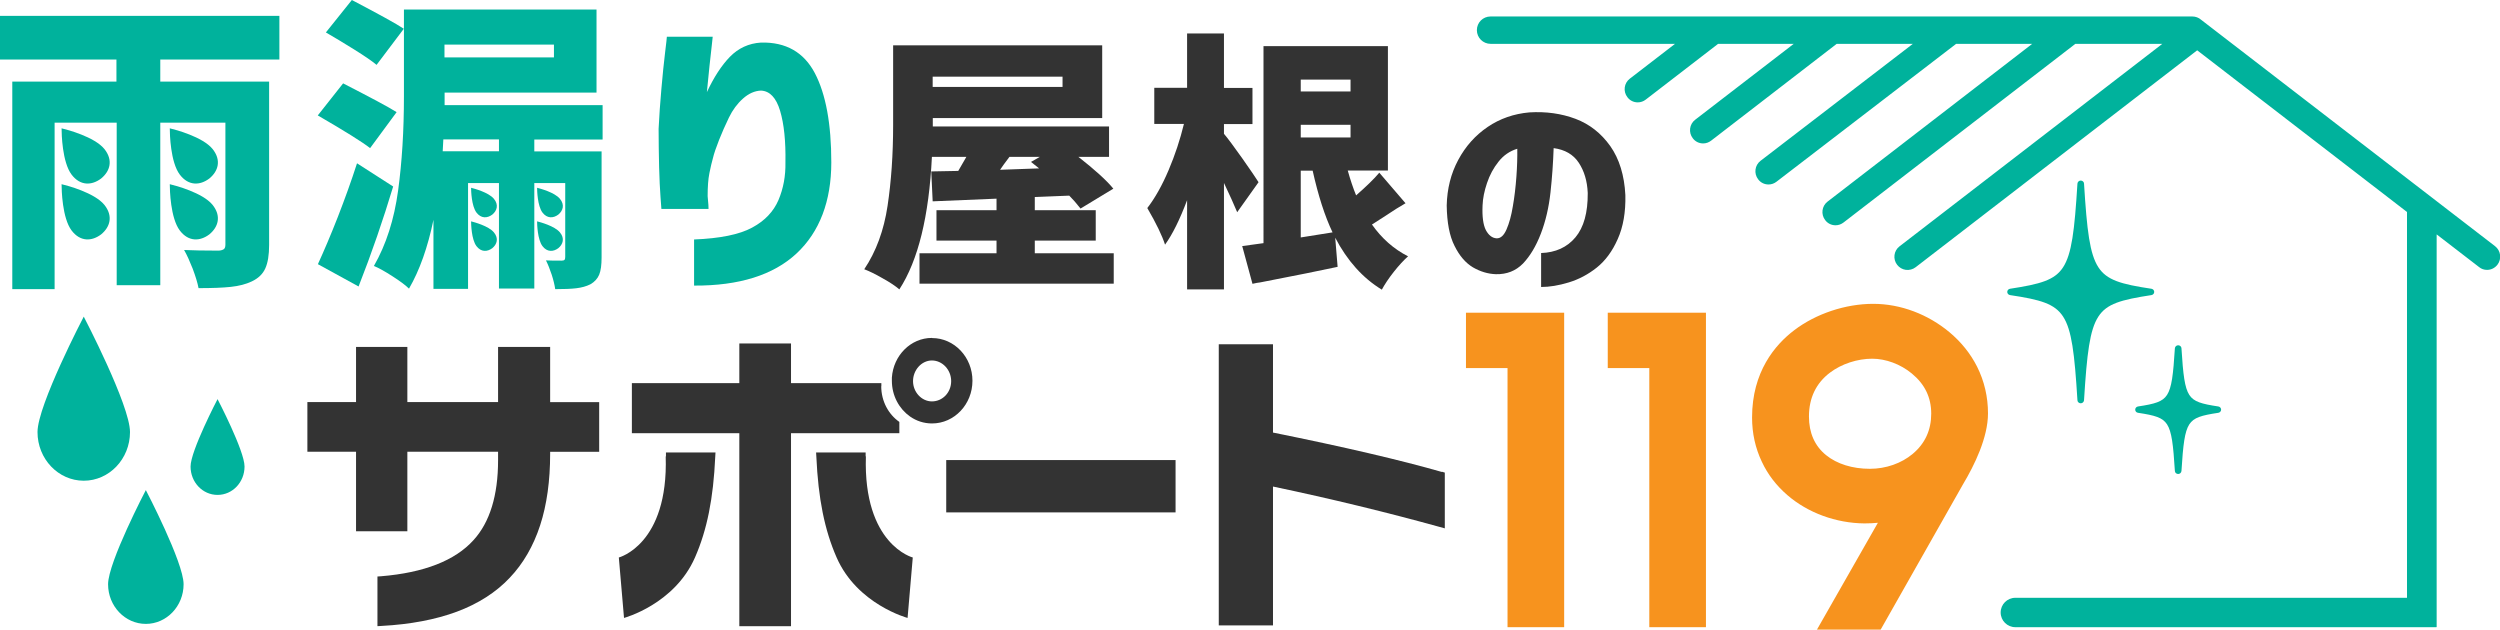 <?xml version="1.0" encoding="UTF-8"?>
<svg id="_レイヤー_2" data-name="レイヤー 2" xmlns="http://www.w3.org/2000/svg" viewBox="0 0 197.31 49.71">
  <defs>
    <style>
      .cls-1 {
        fill: #333;
      }

      .cls-1, .cls-2, .cls-3 {
        stroke-width: 0px;
      }

      .cls-2 {
        fill: #f7931e;
      }

      .cls-3 {
        fill: #00b29c;
      }
    </style>
  </defs>
  <g id="_デザイン" data-name="デザイン">
    <g>
      <g>
        <path class="cls-3" d="M196.67,19.75L173.46,1.87c-.12-.11-.28-.17-.46-.17h-55.38c-.38,0-.69.31-.69.69s.31.69.69.69h15.7l-4.47,3.45c-.28.22-.34.63-.12.91.13.17.32.25.52.25.14,0,.28-.04.4-.14l5.81-4.48h7.24l-8.68,6.69c-.28.22-.34.63-.12.91.13.17.32.25.52.25.14,0,.28-.04.4-.14l10.02-7.72h7.29l-12.93,9.93c-.28.22-.34.63-.12.91.13.17.32.25.52.25.14,0,.28-.04.4-.14l14.15-10.86s.07-.06.1-.1h7.31l-17.06,13.14c-.28.22-.34.63-.12.91.13.17.32.25.52.25.14,0,.28-.04.4-.14l18.27-14.08s.07-.06.1-.1h8.17l-21.64,16.68c-.28.22-.34.63-.12.91.22.28.63.34.91.12l22.46-17.3,16.95,13.06s0,.05,0,.07v30.96h-31.3c-.42,0-.77.34-.77.77s.34.77.77.77h32.84v-31.39l3.98,3.06c.12.09.26.14.4.14.19,0,.39-.09.52-.25.22-.28.17-.69-.12-.91Z"/>
        <path class="cls-3" d="M192.29,49.5h-33.23c-.64,0-1.16-.52-1.16-1.16s.52-1.16,1.16-1.16h30.91v-30.45l-16.56-12.76-22.22,17.12c-.22.17-.49.24-.77.21-.28-.04-.52-.18-.69-.4-.35-.45-.27-1.11.19-1.46l20.74-15.98h-6.87s-.01.01-.02.02l-18.27,14.08c-.18.14-.4.22-.63.22-.33,0-.63-.15-.82-.41-.35-.45-.27-1.11.19-1.46l16.15-12.45h-6.01s-.01.01-.02.02l-14.15,10.86c-.18.14-.4.22-.63.22-.33,0-.63-.15-.82-.41-.35-.45-.27-1.11.19-1.46l12.02-9.23h-6.01l-9.91,7.64c-.18.14-.4.22-.63.22-.33,0-.63-.15-.82-.41-.35-.45-.27-1.11.19-1.46l7.78-5.99h-5.97l-5.71,4.4c-.18.14-.4.22-.63.22-.33,0-.63-.15-.82-.41-.35-.45-.27-1.11.19-1.46l3.57-2.75h-14.56c-.59,0-1.08-.48-1.08-1.08s.48-1.08,1.08-1.08h55.38c.26,0,.51.09.7.26l23.2,17.87c.45.35.54,1,.19,1.46-.2.26-.5.41-.82.41-.23,0-.45-.07-.63-.22l-3.35-2.58v30.98ZM159.06,47.96c-.21,0-.38.17-.38.38s.17.38.38.38h32.45v-31.79l4.6,3.55c.06.04.12.05.16.05.08,0,.16-.04.21-.1.09-.11.07-.28-.05-.37l-23.22-17.89h-.01s-.11-.09-.2-.09h-55.38c-.17,0-.3.13-.3.3s.13.3.3.3h16.84l-5.38,4.15c-.11.09-.13.25-.05.37.05.06.13.1.21.1.04,0,.1,0,.16-.05l5.92-4.56h8.52l-9.59,7.39c-.11.09-.13.25-.05.37.05.06.13.1.21.1.04,0,.1,0,.16-.05l10.12-7.8h8.57l-13.84,10.63c-.11.09-.13.25-.05.36.05.06.13.1.21.1.04,0,.1,0,.16-.05l14.15-10.86s.03-.02.04-.04l.12-.14h8.63l-17.96,13.84c-.11.09-.14.25-.05.37.05.06.13.1.21.1.04,0,.1,0,.16-.05l18.27-14.08s.03-.02.04-.04l.12-.14h9.49l-22.55,17.37c-.11.09-.14.25-.05.37.04.06.1.09.17.1.07,0,.14,0,.19-.05l22.7-17.49,17.36,13.38-.02.21s0,.03,0,.04v31.35h-31.69Z"/>
      </g>
      <g>
        <polygon class="cls-2" points="118.98 49.5 118.98 29.05 115.7 29.05 115.7 24.68 123.45 24.68 123.45 49.5 118.98 49.5"/>
        <polygon class="cls-2" points="130.17 49.5 130.17 29.05 126.89 29.05 126.89 24.68 134.64 24.68 134.64 49.5 130.17 49.5"/>
        <path class="cls-2" d="M143.39,49.71l4.82-8.45c-.32.03-.67.05-1.06.05h0c-2.24-.02-4.46-.83-6.08-2.23-.87-.75-1.55-1.63-2.02-2.64-.51-1.07-.77-2.24-.77-3.49,0-3.6,1.81-5.74,3.33-6.89,1.71-1.3,4.04-2.08,6.23-2.08s4.34.84,6.02,2.24c.93.78,1.66,1.69,2.18,2.72.57,1.14.86,2.38.86,3.69,0,1.9-1.07,4.09-1.97,5.59l-6.5,11.47h-5.04ZM147.77,28.31c-1.18,0-2.43.41-3.34,1.1-1.1.83-1.66,2-1.66,3.46,0,1.29.45,2.32,1.35,3.05.86.7,2.09,1.08,3.46,1.08,1.26,0,2.49-.43,3.38-1.18.97-.81,1.46-1.88,1.46-3.17s-.51-2.33-1.53-3.17c-.89-.74-2.06-1.17-3.13-1.17Z"/>
      </g>
      <g>
        <path class="cls-3" d="M14.49,46.11c0,1.73-1.34,3.13-2.98,3.13s-2.98-1.4-2.98-3.13,2.98-7.43,2.98-7.43c0,0,2.98,5.7,2.98,7.43Z"/>
        <path class="cls-3" d="M19.3,36.82c0,1.24-.95,2.24-2.13,2.24s-2.13-1-2.13-2.24,2.13-5.32,2.13-5.32c0,0,2.13,4.08,2.13,5.32Z"/>
        <path class="cls-3" d="M10.26,34.1c0,2.12-1.64,3.84-3.65,3.84s-3.65-1.72-3.65-3.84,3.65-9.11,3.65-9.11c0,0,3.65,6.99,3.65,9.11Z"/>
      </g>
      <path class="cls-3" d="M52.63,2.9h3.62s-.02.23-.07.65-.11.96-.18,1.62c-.07.66-.14,1.36-.21,2.1.55-1.17,1.15-2.1,1.82-2.79.67-.68,1.48-1.06,2.45-1.12,1.96-.05,3.38.76,4.25,2.41.87,1.66,1.3,4.01,1.3,7.05s-.92,5.49-2.75,7.19c-1.83,1.7-4.53,2.55-8.08,2.53v-3.64c2.04-.08,3.57-.39,4.57-.93,1.01-.54,1.7-1.27,2.09-2.18.39-.92.57-1.91.55-2.97.03-1.67-.11-3.03-.42-4.07-.31-1.04-.82-1.57-1.51-1.6-.5.02-.97.23-1.42.63-.45.4-.82.9-1.11,1.5-.29.6-.55,1.19-.78,1.77-.23.59-.4,1.07-.49,1.46-.08.27-.17.66-.27,1.15-.1.49-.14,1.1-.14,1.82.03.27.05.51.06.7,0,.19.01.3.01.31h-3.72s-.02-.33-.07-.94c-.05-.61-.08-1.4-.11-2.35-.02-.96-.04-1.97-.04-3.03.05-1,.12-2.05.22-3.16s.19-2.06.29-2.85c.1-.79.14-1.21.14-1.25Z"/>
      <path class="cls-1" d="M87.9,19.99v2.4h-15.33v-2.4h6.08v-1h-4.74v-2.4h4.74v-.91l-5.04.21-.11-2.36,2.13-.04.64-1.11h-2.72c-.23,4.68-1.08,8.17-2.57,10.46-.3-.26-.73-.55-1.31-.87-.57-.33-1.06-.57-1.46-.72.94-1.4,1.55-3.07,1.84-5,.29-1.93.44-4.05.44-6.38V3.58h16.5v5.74h-13.37v.66h13.91v2.4h-2.42c1.29,1.01,2.21,1.84,2.76,2.51l-2.59,1.57c-.31-.4-.61-.74-.89-1.02l-2.72.11v1.04h4.81v2.4h-4.81v1h6.25ZM83.86,6.05h-10.25v.81h10.25v-.81ZM79.67,12.38c-.34.45-.59.79-.74,1.02l3.08-.11-.64-.51.7-.4h-2.4Z"/>
      <path class="cls-1" d="M97.64,16.74c-.24-.58-.59-1.35-1.04-2.3v8.4h-2.91v-7.04c-.57,1.52-1.15,2.69-1.74,3.51-.23-.71-.69-1.67-1.4-2.89.61-.79,1.17-1.79,1.68-2.99.51-1.2.91-2.41,1.21-3.65h-2.34v-2.85h2.59V2.64h2.91v4.3h2.25v2.85h-2.25v.77c.3.35.78,1,1.44,1.93.66.94,1.09,1.57,1.29,1.89l-1.68,2.36ZM110.93,16.04c-.47.27-1,.6-1.59,1l-1.06.68c.77,1.09,1.71,1.93,2.85,2.51-.34.3-.72.71-1.13,1.23-.41.52-.72.99-.94,1.4-1.5-.91-2.73-2.28-3.68-4.1l.19,2.3c-1.29.28-3.33.69-6.12,1.23-.14.01-.34.05-.6.11l-.81-2.98,1.68-.23V3.64h9.82v9.82h-3.17c.21.75.43,1.4.66,1.96.81-.71,1.42-1.3,1.83-1.79l2.06,2.4ZM106.59,6.28h-3.93v.94h3.93v-.94ZM102.66,10.85h3.93v-1h-3.93v1ZM105.17,18.34c-.61-1.28-1.13-2.9-1.57-4.87h-.94v5.27l2.51-.4Z"/>
      <path class="cls-1" d="M125.31,15.22c-.04-.94-.28-1.73-.71-2.38-.43-.65-1.09-1.03-1.98-1.15-.04,1.15-.12,2.32-.25,3.5-.13,1.18-.38,2.26-.76,3.25-.38.99-.85,1.77-1.41,2.36-.57.58-1.28.86-2.14.84-.63-.02-1.24-.21-1.81-.54-.57-.34-1.06-.9-1.45-1.69-.4-.78-.6-1.85-.62-3.19.03-1.32.33-2.52.91-3.6.58-1.08,1.35-1.94,2.32-2.6.97-.66,2.07-1.04,3.29-1.15,1.32-.08,2.53.09,3.65.51,1.11.42,2.02,1.14,2.74,2.15.71,1.01,1.11,2.3,1.19,3.87.03,1.34-.17,2.5-.6,3.46-.42.96-.98,1.72-1.66,2.26-.68.54-1.42.93-2.21,1.17-.79.24-1.52.36-2.18.36v-2.68c1.14-.04,2.05-.45,2.71-1.24.66-.79.98-1.95.97-3.49ZM118.12,18.81c.31.01.57-.22.78-.7.21-.48.38-1.09.5-1.83.13-.74.22-1.52.28-2.33.06-.81.08-1.55.07-2.21-.59.18-1.09.52-1.48,1.02-.4.5-.7,1.06-.91,1.69-.21.62-.33,1.21-.35,1.76-.04.89.05,1.54.26,1.95.22.41.5.63.85.65Z"/>
      <g>
        <path class="cls-3" d="M22.05,4.7V1.25H0v3.45h9.19v1.74H.97v16.38h3.34v-13.14h4.9v12.83h3.44v-3.01h0v-9.82h5.14v.02s0,9.6,0,9.6c0,.18-.04.3-.12.36-.08.06-.22.11-.41.12-1.16,0-2.07-.02-2.73-.05.23.4.45.9.68,1.48.22.59.38,1.1.46,1.53,1.06,0,1.91-.03,2.55-.1s1.19-.21,1.65-.43c.51-.24.87-.58,1.07-1.03.2-.44.3-1.06.3-1.85V6.44h-8.59v-1.74h9.41Z"/>
        <path class="cls-3" d="M13.4,10.13c0,.44.05,2.67.79,3.65.69.91,1.6.86,2.33.31.71-.58.97-1.45.25-2.34-.78-.95-2.93-1.52-3.36-1.62Z"/>
        <path class="cls-3" d="M13.4,14.54c0,.44.05,2.67.79,3.65.69.91,1.6.86,2.33.31.71-.58.97-1.45.25-2.34-.78-.95-2.93-1.52-3.36-1.62Z"/>
        <path class="cls-3" d="M4.86,10.13c0,.44.05,2.67.79,3.65.69.91,1.6.86,2.33.31.71-.58.97-1.45.25-2.34-.78-.95-2.93-1.52-3.36-1.62Z"/>
        <path class="cls-3" d="M4.86,14.54c0,.44.05,2.67.79,3.65.69.91,1.6.86,2.33.31.71-.58.97-1.45.25-2.34-.78-.95-2.93-1.52-3.36-1.62Z"/>
      </g>
      <g>
        <path class="cls-3" d="M37.18,14.81c0,.24.03,1.43.42,1.96.37.49.86.46,1.25.17.38-.31.52-.78.13-1.25-.42-.51-1.57-.81-1.8-.87Z"/>
        <path class="cls-3" d="M37.18,17.46c0,.24.03,1.43.42,1.96.37.49.86.46,1.25.17.38-.31.52-.78.13-1.25-.42-.51-1.57-.81-1.8-.87Z"/>
        <path class="cls-3" d="M42.39,14.81c0,.24.03,1.43.42,1.96.37.49.86.46,1.25.17.38-.31.52-.78.13-1.25-.42-.51-1.57-.81-1.8-.87Z"/>
        <path class="cls-3" d="M42.39,17.46c0,.24.03,1.43.42,1.96.37.49.86.46,1.25.17.38-.31.52-.78.13-1.25-.42-.51-1.57-.81-1.8-.87Z"/>
        <g>
          <path class="cls-3" d="M28.18,12.88c-.45,1.4-.96,2.81-1.52,4.25-.56,1.43-1.09,2.67-1.57,3.72l3.21,1.76c1.05-2.67,1.95-5.3,2.73-7.89l-2.85-1.83Z"/>
          <path class="cls-3" d="M31.3,8.85c-.61-.39-2.02-1.14-4.22-2.27l-2,2.53c2.19,1.27,3.56,2.13,4.13,2.58l2.1-2.85Z"/>
          <path class="cls-3" d="M25.72,2.56c.69.4,1.44.85,2.24,1.35.8.5,1.39.9,1.76,1.21l2.15-2.85c-.58-.39-1.95-1.14-4.1-2.27l-2.05,2.56Z"/>
          <path class="cls-3" d="M47.56,11v-2.7h-12.47v-.99h11.99V.75h-15.2v6.85c0,2.69-.15,5.17-.46,7.44-.31,2.28-.94,4.26-1.91,5.95.39.16.87.43,1.46.81.59.38,1.03.7,1.31.98.84-1.45,1.48-3.26,1.93-5.43v5.45h2.73v-8.35h2.44v8.32h2.79v-8.32s2.44,0,2.44,0v.02h0v5.81c0,.11-.02.19-.06.23-.04.04-.12.06-.23.06-.5,0-.91,0-1.23-.02.16.32.31.7.45,1.12.14.43.23.81.28,1.15.69,0,1.25-.02,1.66-.07.42-.05.79-.15,1.11-.31.34-.19.57-.45.7-.76.13-.31.19-.77.19-1.36v-8.37h-5.31v-.94h5.38ZM35.08,3.52h8.64v1.01h-8.64v-1.01ZM39.38,11.94h-4.44l.05-.94h4.39v.94Z"/>
        </g>
      </g>
      <g>
        <path class="cls-3" d="M158.64,23.29c2.41.36,3.53.68,4.19,1.7.68,1.05.9,2.88,1.13,6.6,0,.13.12.24.26.24s.25-.11.26-.24c.23-3.72.45-5.55,1.13-6.6.66-1.02,1.78-1.33,4.19-1.7.13-.02.22-.13.22-.25s-.09-.23-.22-.25c-2.41-.36-3.53-.68-4.19-1.7-.68-1.05-.9-2.88-1.13-6.6,0-.13-.12-.24-.26-.24s-.25.11-.26.24c-.23,3.72-.45,5.55-1.13,6.6-.66,1.02-1.78,1.33-4.19,1.7-.13.02-.22.13-.22.25s.09.23.22.25Z"/>
        <path class="cls-3" d="M168.52,32.33c0,.13.09.23.22.25,1.33.2,1.94.37,2.29.91.37.57.49,1.6.62,3.68,0,.13.12.24.26.24s.25-.11.26-.24c.13-2.08.25-3.11.62-3.68.35-.54.96-.71,2.29-.91.13-.02.22-.13.22-.25s-.09-.23-.22-.25c-1.33-.2-1.94-.37-2.29-.91-.37-.57-.49-1.6-.62-3.68,0-.13-.12-.24-.26-.24s-.25.11-.26.24c-.13,2.08-.25,3.11-.62,3.68-.35.54-.96.71-2.29.91-.13.02-.22.13-.22.25Z"/>
      </g>
      <g>
        <path class="cls-1" d="M43.44,27.38h-4.13v4.35h-7.16v-4.35h-4.05v4.35h-3.84v3.92h3.84v6.28h4.05v-6.28h7.16v.67c0,2.78-.65,4.9-1.94,6.31-1.45,1.61-3.9,2.57-7.29,2.85l-.29.02v3.92l.33-.02c2.26-.12,4.26-.5,5.93-1.12,1.69-.63,3.1-1.53,4.18-2.68,1.06-1.11,1.87-2.51,2.4-4.14.53-1.62.79-3.52.79-5.64v-.16h3.87v-3.92h-3.87v-4.35Z"/>
        <rect class="cls-1" x="74.68" y="36.31" width="18.1" height="4.13"/>
        <path class="cls-1" d="M113.8,37.25c-3.24-.93-7.73-1.98-13.33-3.11v-6.97h-4.28v22.19h4.28v-10.96c4.62.97,9.04,2.05,13.16,3.19l.4.11v-4.4l-.23-.07Z"/>
        <g>
          <path class="cls-1" d="M69.56,30.49c0-.08,0-.16,0-.25h-7.13v-3.13h-4.08v3.13h-8.48v3.95h8.48v15.23h4.08v-15.23h8.55v-.89c-.86-.6-1.43-1.64-1.43-2.82Z"/>
          <path class="cls-1" d="M73.55,26.67c-1.67,0-3.04,1.38-3.16,3.13,0,.08,0,.16,0,.25,0,1.18.57,2.21,1.43,2.82.5.35,1.09.55,1.74.55,1.76,0,3.19-1.51,3.19-3.37s-1.43-3.37-3.19-3.37ZM73.55,31.68c-.81,0-1.49-.73-1.49-1.6s.67-1.63,1.49-1.63,1.52.73,1.52,1.63-.68,1.6-1.52,1.6Z"/>
          <path class="cls-1" d="M68.34,36.02c-.22,6.97,3.7,7.98,3.7,7.98l-.41,4.77s-3.98-1.07-5.6-4.77c-.96-2.19-1.45-4.66-1.6-7.95l-.02-.34h3.91v.31Z"/>
          <path class="cls-1" d="M52.54,36.02c.22,6.97-3.7,7.98-3.7,7.98l.41,4.77s3.98-1.07,5.6-4.77c.96-2.19,1.45-4.66,1.6-7.95l.02-.34h-3.91v.31Z"/>
        </g>
      </g>
    </g>
  </g>
</svg>